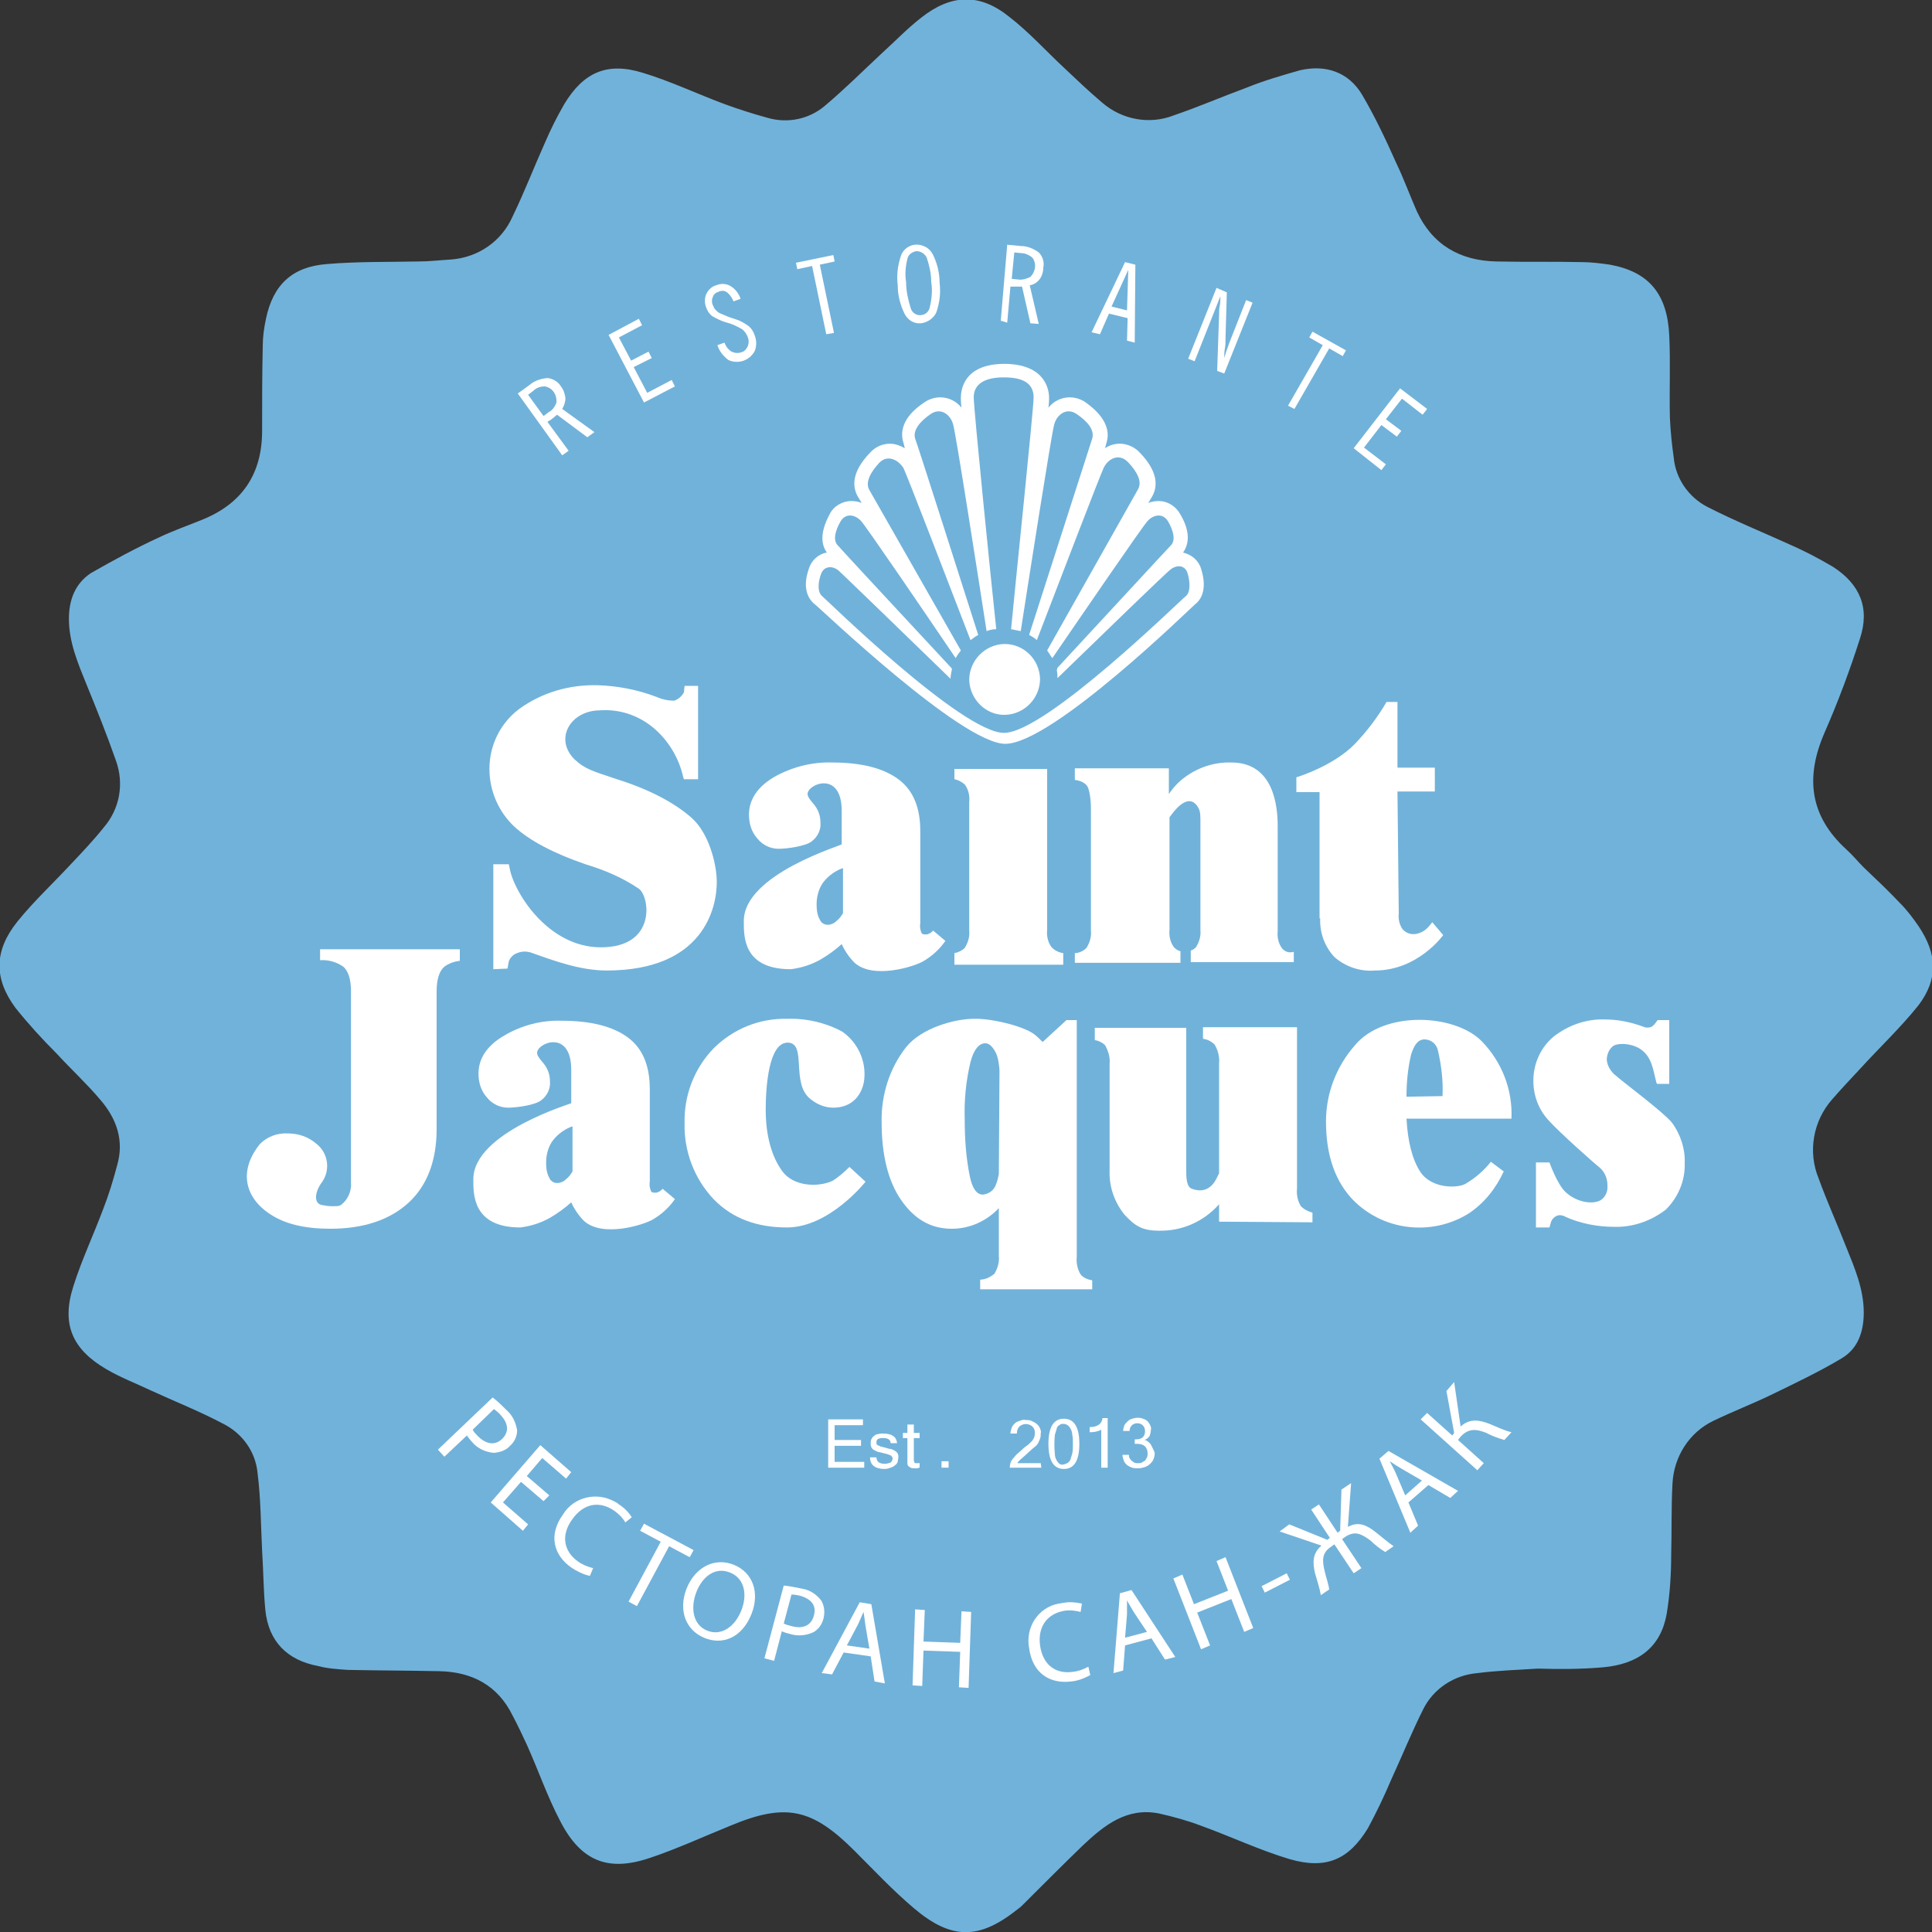 <?xml version="1.0" encoding="UTF-8"?> <!-- Generator: Adobe Illustrator 21.0.0, SVG Export Plug-In . SVG Version: 6.00 Build 0) --> <svg xmlns="http://www.w3.org/2000/svg" xmlns:xlink="http://www.w3.org/1999/xlink" id="Layer_1" x="0px" y="0px" viewBox="0 0 300 300" style="enable-background:new 0 0 300 300;" xml:space="preserve"><rect x="0" y="0" width="300" height="300" fill="#333333" stroke="none"/> <style type="text/css"> .st0{fill:#71B2DA;} .st1{fill:#FFFFFF;} </style> <path class="st0" d="M238.8,259.1c-3.1,0.2-6.3,0.3-9.4,0.7c-3.6,0.3-6.8,2.4-8.4,5.6c-1.8,3.6-3.3,7.3-5,11 c-1.1,2.6-2.3,5.1-3.6,7.5c-3,4.9-6.5,6.4-12.1,4.8c-4.7-1.4-9.1-3.5-13.8-5.2c-2.1-0.8-4.3-1.4-6.5-1.9c-5-1-8.5,1.8-11.8,4.9 c-3.1,3-6.2,6.1-9.2,9.1c-0.3,0.3-0.6,0.6-0.9,0.8c-6,4.8-10.3,4.9-16.2-0.1c-3.3-2.8-6.2-5.9-9.2-8.9c-6.6-6.6-10.7-7.5-19.3-3.9 c-4.2,1.7-8.3,3.6-12.5,5c-6.5,2.2-10.7,0.5-13.9-5.7c-2-3.8-3.4-7.9-5.2-11.9c-0.7-1.5-1.4-3-2.2-4.5c-2.3-4.7-6.3-6.8-11.4-6.9 c-4.7-0.1-9.5-0.1-14.2-0.2c-1.5-0.1-3.1-0.2-4.6-0.6c-4.8-0.9-7.7-3.8-8.2-8.7c-0.3-3.1-0.3-6.2-0.5-9.2c-0.2-4-0.2-8.1-0.7-12 c-0.3-3.4-2.4-6.3-5.5-7.8c-3.6-1.9-7.4-3.4-11.1-5.1c-2.3-1.1-4.7-2-6.9-3.3c-5.3-3.1-7-7-5.1-12.9c1.3-4.1,3.1-7.9,4.6-11.9 c0.9-2.3,1.6-4.6,2.2-6.9c1.1-3.8-0.1-7.2-2.6-10.1c-2.1-2.5-4.6-4.8-6.8-7.2c-2.3-2.3-4.4-4.6-6.4-7.1c-3.4-4.6-3.3-8.9,0.3-13.4 c2.5-3.1,5.5-5.9,8.2-8.8c1.8-1.9,3.6-3.8,5.2-5.8c2.5-2.9,3.2-6.8,1.9-10.4c-1.4-4-3-8-4.6-11.9c-1.3-3.2-2.7-6.5-2.7-10.1 c0-3,1-5.5,3.4-7.1c3.5-2,7-3.9,10.7-5.6c2.1-1,4.4-1.8,6.6-2.7c6.2-2.5,9.3-7.1,9.3-13.8c0-4.4,0-8.8,0.1-13.2 c0-1.4,0.2-2.8,0.5-4.2c1.1-5.3,4.1-8.1,9.5-8.5c4.7-0.4,9.5-0.3,14.2-0.4c1.7,0,3.3-0.2,5-0.3c4.2-0.3,7.9-2.8,9.6-6.7 c1.8-3.7,3.3-7.6,5-11.4c0.9-2.1,1.9-4.1,3-6c3-5,6.7-6.6,12.2-4.9c4.3,1.3,8.5,3.3,12.8,4.9c2.2,0.8,4.4,1.5,6.6,2.1 c3.1,0.9,6.4,0.2,8.8-1.8c3.1-2.6,5.9-5.4,8.9-8.2c2.1-1.9,4-3.9,6.2-5.6c4.6-3.6,9-3.8,13.6-0.1c3.1,2.4,5.7,5.3,8.6,8 c1.9,1.8,3.8,3.6,5.8,5.3c3.1,2.7,7.4,3.5,11.2,2c3.8-1.3,7.5-2.9,11.3-4.3c2.7-1.1,5.5-1.9,8.3-2.7c4-0.9,7.5,0.3,9.6,3.8 c2,3.4,3.7,7,5.3,10.6c1.2,2.5,2.1,5,3.2,7.5c2.4,5.2,6.7,7.7,12.4,7.8c4.4,0.1,8.8,0,13.2,0.1c1.5,0,3,0.2,4.4,0.4 c6,1.1,8.9,4.5,9.2,11c0.2,4.3,0,8.5,0.1,12.8c0.1,2.1,0.3,4.1,0.6,6.2c0.3,3.2,2.3,6.1,5.2,7.6c4.1,2.1,8.5,3.9,12.7,5.8 c2.3,1,4.6,2.2,6.8,3.5c4.2,2.7,5.8,6.4,4.2,11.2c-1.6,5-3.4,9.8-5.5,14.6c-3,6.9-2.3,12.9,3.4,18.1c1,0.9,1.8,1.9,2.7,2.8 c1.9,1.8,3.8,3.6,5.6,5.5c1.1,1.1,2,2.3,2.9,3.6c2.9,4.3,3.1,8.2,0,12.3c-2.8,3.5-6.1,6.6-9.1,9.9c-1.5,1.6-2.9,3.1-4.3,4.7 c-3,3.4-3.8,8.2-2.1,12.3c1.3,3.6,2.9,7.1,4.3,10.7c1.3,3.2,2.7,6.5,2.7,10.1c0,3-0.9,5.6-3.4,7.1c-3.5,2.1-7.3,3.9-11,5.7 c-2.9,1.4-6,2.6-8.9,4c-3.8,1.8-6.2,5.6-6.4,9.8c-0.2,3.7-0.1,7.3-0.2,11c0,3.1-0.2,6.2-0.7,9.2c-0.9,5.1-4.3,7.8-9.9,8.3 C245.4,259.2,242.1,259.2,238.8,259.1z"></path> <g> <path class="st1" d="M107.4,127c-2.6-2.3-6.5-4.4-11.6-6c-3.9-1.3-5-1.6-6.6-3.1c-3.2-3.2-0.6-7.6,4-7.6c2.9-0.2,5.7,0.7,8,2.5 c2.5,2,4.2,4.8,4.9,7.9l0.1,0.3h2.2v-14.5h-2.1l-0.1,1c-0.3,0.6-0.9,1.1-1.5,1.3c-1,0-1.9-0.2-2.8-0.6c-2.9-1.1-6-1.7-9.1-1.8 c-4.4-0.1-8.6,1.1-12.2,3.7c-2.9,2.2-4.6,5.6-4.6,9.3c0,3.4,1.4,6.6,3.8,8.9c2.5,2.3,6.2,4.2,11.1,5.9c3,0.9,5.8,2.1,8.3,3.8 c1.7,1.2,2.8,9.1-5.9,9.1c-8.4,0-13.7-8.9-14.2-12.5l-0.1-0.4h-2.4v16.3l2.2-0.1l0.2-1.1c0.2-0.6,0.7-1.1,1.3-1.3 c0.7-0.3,1.4-0.3,2.1-0.1c3.4,1.2,7.6,2.8,11.8,2.8c15.1,0,17.1-9.8,17.1-13.7C111.3,134,110,129.3,107.4,127z"></path> <path class="st1" d="M115.5,143c0,2.3-0.2,7.5,7.3,7.5c1.6-0.2,3.2-0.7,4.6-1.5c1.2-0.7,2.3-1.5,3.3-2.4c0.5,1.1,1.2,2.1,2,2.9 c2.9,2.6,9.2,0.6,10.6-0.2c1.4-0.8,2.6-1.9,3.5-3.2l-1.9-1.6c-0.2,0.2-0.4,0.4-0.7,0.5c-0.2,0.1-0.3,0.1-0.5,0.1 c-0.4,0-0.5-0.1-0.6-0.2c-0.2-0.5-0.3-1-0.2-1.5V129c0-3.6-1.1-6.3-3.4-8s-5.7-2.6-10.3-2.6c-3.1-0.1-6.2,0.7-8.9,2.2 c-2.6,1.5-4,3.5-4,5.9c0,1.4,0.4,2.7,1.3,3.7c0.8,1,2,1.6,3.3,1.6c1.3,0,4.3-0.4,5.2-1.2c0.9-0.7,1.4-1.8,1.3-2.9 c0-1.1-0.4-2.1-1.1-2.9c-0.7-0.8-0.9-1.2-0.9-1.5c0-1.6,5.3-3.7,5.3,2.6v5.2C131,131.2,115.5,135.7,115.5,143z M126.8,140.4 c0-1.1,0.3-2.3,0.9-3.2c0.7-1,1.7-1.8,2.9-2.3l0.3-0.1v7c-0.3,0.5-0.6,0.9-1,1.2c-0.4,0.4-0.9,0.6-1.4,0.6c-0.5,0-1-0.3-1.2-0.8 C126.9,142.1,126.8,141.3,126.8,140.4L126.8,140.4z"></path> <path class="st1" d="M205,142.6c-0.1,2.2,0.7,4.4,2.2,6c1.7,1.5,4,2.3,6.3,2.1c6.7,0,10.6-5.5,10.6-5.5l-1.7-2 c-0.3,0.4-0.7,0.9-1.1,1.2c-0.5,0.4-2.2,1.3-3.5-0.1c-0.5-0.7-0.7-1.6-0.6-2.5l-0.2-18.9h5.8v-3.7h-5.8V109h-1.7 c-1.4,2.4-3,4.5-4.9,6.5c-3.4,3.5-9.1,5.2-9.1,5.2v2.3h3.6V142.6z"></path> <path class="st1" d="M199.1,147.3c-0.6-0.8-0.8-1.8-0.7-2.7v-16.3c0-3.1-0.6-9.9-7.2-9.9c-3.1-0.1-6.1,1.1-8.3,3.2 c-0.5,0.5-1,1.1-1.4,1.7v-4h-14.6v1.8c0.7,0.1,1.3,0.3,1.8,0.8c0.5,0.5,0.7,2.4,0.7,3.7v18.9c0.1,1-0.2,1.9-0.7,2.7 c-0.5,0.5-1.2,0.8-1.8,0.8v1.5h16.4v-1.8c-0.4-0.1-0.7-0.3-1-0.6c-0.6-0.8-0.8-1.8-0.7-2.7v-17.5c0.4-0.5,2.5-3.7,4.1-2 c0.6,0.7,0.7,1.2,0.7,2.4v17.1c0.1,1-0.2,1.9-0.7,2.7c-0.2,0.2-0.5,0.4-0.8,0.5v1.8h16v-1.6C200.1,148,199.6,147.8,199.1,147.3z"></path> <path class="st1" d="M163.3,147.1c-0.6-0.8-0.8-1.8-0.7-2.7v-25h-14.4v1.6c0.6,0.1,1.1,0.4,1.6,0.8c0.6,0.8,0.8,1.8,0.7,2.8v19.9 c0.1,1-0.2,1.9-0.7,2.7c-0.4,0.4-1,0.7-1.6,0.8v1.8h16.9V148C164.4,147.9,163.8,147.6,163.3,147.1z"></path> <path class="st1" d="M73.5,183.1c0,2.2-0.2,7.5,7.3,7.5c1.6-0.2,3.2-0.7,4.6-1.5c1.2-0.7,2.3-1.5,3.3-2.4c0.5,1.1,1.2,2.1,2,2.9 c2.9,2.6,9.2,0.6,10.6-0.2c1.4-0.8,2.6-1.9,3.5-3.2l-1.9-1.6c-0.2,0.2-0.4,0.4-0.7,0.5c-0.2,0.1-0.3,0.1-0.5,0.1 c-0.4,0-0.5-0.1-0.6-0.2c-0.2-0.5-0.3-1-0.2-1.5v-14.4c0-3.6-1.1-6.3-3.4-8s-5.7-2.6-10.3-2.6c-3.1-0.1-6.2,0.7-8.9,2.3 c-2.6,1.5-4,3.5-4,5.9c0,1.4,0.4,2.7,1.3,3.7c0.8,1,2,1.6,3.3,1.6c1.3,0,4.3-0.4,5.2-1.2c0.9-0.7,1.4-1.8,1.3-2.9 c0-1.1-0.4-2.1-1.1-2.9c-0.7-0.8-0.9-1.2-0.9-1.5c0-1.6,5.3-3.7,5.3,2.6v5.2C89,171.3,73.5,175.8,73.5,183.1z M84.8,180.5 c0-1.1,0.3-2.3,0.9-3.2c0.7-1,1.7-1.8,2.9-2.3l0.3-0.1v7c-0.3,0.5-0.6,0.9-1,1.2c-0.4,0.4-0.9,0.6-1.4,0.6c-0.5,0-1-0.3-1.2-0.8 C84.9,182.2,84.8,181.4,84.8,180.5z"></path> <path class="st1" d="M131.9,181.2c-0.8,0.8-1.7,1.6-2.7,2.2c-2.3,1-6,0.8-7.7-1.5s-2.6-5.6-2.6-9.6c0-3.7,0.5-10.4,3.4-10.4 c3.1,0,0.4,6.4,3.6,8.8c1,0.8,2.2,1.3,3.5,1.3c1.3,0,2.5-0.4,3.4-1.3c0.8-0.8,1.3-2,1.4-3.1c0.3-2.9-1-5.7-3.4-7.4 c-2.6-1.4-5.6-2.1-8.6-2c-4.3-0.1-8.4,1.6-11.4,4.6c-3,3.1-4.6,7.3-4.5,11.6c-0.1,4.4,1.5,8.6,4.5,11.8c3,3.1,6.9,4.4,11.4,4.4 c6.6,0,12.2-7.1,12.2-7.1L131.9,181.2z"></path> <path class="st1" d="M259.6,174.3c-1.3-1.6-7.6-6.3-8.6-7.2c-0.8-0.6-1.4-1.5-1.5-2.5c0-0.8,0.3-1.6,0.9-2.1 c0.6-0.6,3.1-0.6,4.6,0.6s1.7,3,2.2,5l0.1,0.2h1.9v-9.9h-1.8l-0.3,0.4c-0.2,0.3-0.5,0.6-0.8,0.7c-0.4,0.1-0.8,0.1-1.2-0.1 c-1.9-0.7-3.9-1.1-5.9-1.1c-2.9-0.1-5.7,0.9-8,2.7c-2,1.7-3.1,4.2-3.1,6.8c0,2.3,0.8,4.5,2.4,6.2c1.6,1.8,7,6.6,7.9,7.3 c0.8,0.7,1.2,1.7,1.2,2.7c0.1,1-0.3,1.9-1.1,2.4c-1.4,0.7-3.8,0.2-5.4-1.3c-1.3-1.2-2.5-4.6-2.5-4.6h-2.1v10.1h2.1l0.2-0.7 c0.1-0.5,0.5-0.9,0.9-1.1c0.5-0.2,1-0.1,1.5,0.2c2.3,1,4.9,1.5,7.4,1.5c2.9,0.1,5.8-0.9,8.1-2.7c1.9-1.9,3-4.5,2.9-7.2 C261.7,178.5,261,176.2,259.6,174.3z"></path> <path class="st1" d="M49.7,147.4v1.7c1.3-0.1,2.6,0.3,3.6,1c0.8,0.7,1.2,2,1.2,3.8v29.7c0.1,1.1-0.3,2.2-1,3 c-0.7,0.7-0.7,0.7-2,0.7c-0.5,0-1.1-0.1-1.6-0.2c-1.2-0.3-1-2,0-3.4c0.6-0.8,0.9-1.7,0.9-2.7c0-1.4-0.7-2.7-1.8-3.5 c-1.2-1-2.7-1.5-4.3-1.5c-1.6-0.1-3.2,0.5-4.3,1.6c-3.2,3.9-2.6,8,1.2,10.7c2.5,1.8,5.8,2.5,9.7,2.5c5.2,0,9.3-1.4,12.2-4.1 c2.9-2.7,4.3-6.6,4.3-11.4v-21.4c0-1.8,0.4-3.1,1.2-3.8c0.7-0.5,1.5-0.8,2.4-0.9v-1.8H49.7z"></path> <path class="st1" d="M167.8,197.9c-0.5-0.8-0.7-1.8-0.6-2.8v-36.7h-1.6l-3.7,3.4c-0.4-0.4-0.8-0.8-1.3-1.2c-1.9-1.4-7-2.5-9.4-2.4 c-2.9,0-8.1,1.4-10.5,4.4c-2.6,3.3-3.9,7.5-3.8,11.7c0,5,1,9.1,3,12s4.5,4.5,7.9,4.5c2.8,0,5.4-1.2,7.3-3.2v7.4 c0.1,1-0.2,2-0.7,2.8c-0.6,0.5-1.4,0.9-2.2,0.9v1.5h17.4v-1.4C168.9,198.7,168.2,198.4,167.8,197.9z M155.1,182.3 c-0.1,0.5-0.2,1-0.4,1.5c-0.3,1-1.1,1.6-2.1,1.7c-0.9,0-1.6-0.9-2-2.8c-0.6-2.9-0.8-5.9-0.8-8.9c-0.1-3,0.2-6,0.9-8.9 c0.5-1.9,1.3-2.9,2.3-2.9c0.6,0,1.1,0.5,1.6,1.4l0,0c0.2,0.4,0.3,0.8,0.4,1.2c0.1,0.6,0.2,1.2,0.2,1.8L155.1,182.3z"></path> <path class="st1" d="M202,187.3c-0.5-0.8-0.7-1.8-0.6-2.8v-25h-14.6v1.8c0.7,0.1,1.3,0.4,1.8,0.9c0.5,0.8,0.8,1.9,0.7,2.9v17.1 c-0.3,0.4-1.1,3.5-4.2,2.4c-0.9-0.3-0.9-1.8-0.9-3v-22h-14.2v1.9c0.6,0.1,1.2,0.4,1.6,0.8c0.5,0.9,0.8,1.9,0.7,2.9v16.5 c-0.1,2.5,0.7,4.9,2.3,6.9c1.5,1.6,2.6,2.5,5.3,2.5c3.6,0.1,7-1.4,9.4-4.1v2.7l14.5,0.1v-1.5C203.1,188.1,202.5,187.8,202,187.3z"></path> <path class="st1" d="M231.5,180.4c-1.1,1.4-2.4,2.5-3.9,3.4c-1.1,0.7-5.3,0.9-7.1-1.9c-1.2-1.9-1.9-4.6-2.1-8.2h16.3 c0.2-4.5-1.5-8.8-4.6-12c-4.2-4.3-15.2-4.8-19.7,0.6c-2.9,3.3-4.5,7.5-4.5,11.8c0,4.7,1.1,8.7,3.8,11.8c4.7,5.2,12.5,6.2,18.4,2.5 c2.4-1.6,4.2-3.9,5.4-6.5L231.5,180.4z M218.4,170.3c0-2.2,0.2-4.3,0.7-6.5c0.5-1.6,1.1-2.4,2.1-2.4c1,0,1.9,0.7,2.1,1.8 c0.5,2.2,0.8,4.5,0.7,6.8v0.2L218.4,170.3z"></path> <path class="st1" d="M161.5,105.4c0,3-2.4,5.5-5.4,5.6s-5.5-2.4-5.6-5.4c0-3,2.4-5.5,5.4-5.6c0,0,0.1,0,0.1,0 C159,100,161.4,102.4,161.5,105.4z"></path> <path class="st1" d="M186.5,88.3c-0.4-1.3-1.5-2.2-2.8-2.5c0.8-1.1,1.3-3-0.4-5.9c-0.7-1.3-2-2.1-3.4-2.1c-0.5,0-1.1,0.1-1.6,0.3 l0.6-1c0.8-1.4,1.1-3.7-1.9-6.8c-0.8-0.9-2-1.4-3.1-1.4c-0.8,0-1.6,0.2-2.3,0.7l0.2-0.8c0.5-1.5,0.3-3.8-3.2-6.3 c-0.7-0.5-1.6-0.8-2.5-0.8c-1.3,0-2.5,0.6-3.3,1.6c0.1-0.8,0.1-1.3,0.1-1.5c0-1.2-0.5-5.2-6.8-5.3h-0.1c-6.4,0-6.8,4.1-6.8,5.3 c0,0.2,0,0.8,0.1,1.5c-0.8-1-2-1.6-3.3-1.6c-0.9,0-1.8,0.3-2.5,0.8c-3.6,2.4-3.7,4.8-3.2,6.3l0.2,0.8c-0.7-0.4-1.5-0.7-2.3-0.7 c-1.2,0-2.3,0.5-3.1,1.4c-3,3.1-2.7,5.4-1.9,6.8l0.6,1c-0.5-0.2-1-0.3-1.6-0.3c-1.4,0-2.8,0.8-3.4,2.1c-1.6,3-1.2,4.8-0.4,5.9 c-1.3,0.2-2.4,1.2-2.8,2.5c-1.2,3.4,0.2,5,1,5.6c0.6,0.4,22.7,21.6,29.5,21.6c7.3,0,29-21.3,29.4-21.6 C186.3,93.3,187.6,91.8,186.5,88.3z M184.1,92.6c-0.5,0.3-21.7,21.2-28.2,21.2s-27.7-20.8-28.2-21.2c-0.8-0.6-0.7-2.2-0.2-3.5 s1.8-1.2,2.6-0.6c0.5,0.4,10.9,10.5,17.5,16.9c0-0.5,0.1-0.9,0.2-1.4c0-0.1,0-0.1,0-0.2c-5.3-5.7-17.2-18.5-17.7-19.1 c-0.8-0.8-0.4-2.3,0.4-3.7s2.3-1.1,3.2-0.1c0.7,0.7,10.1,14.5,14.7,21.3c0.2-0.4,0.5-0.8,0.8-1.2L135,76.1 c-0.7-1.2,0.2-2.8,1.5-4.2s3-0.5,3.8,0.8c0.5,1,6.9,17.6,10.4,26.7c0.4-0.3,0.8-0.6,1.2-0.8c-2.3-7.2-9.4-29.5-9.8-30.5 c-0.4-1.3,0.8-2.7,2.4-3.8s3.1,0.1,3.5,1.6c0.4,1.2,4,24.4,5.2,32.1c0.5-0.2,1-0.3,1.5-0.3c-0.8-7.4-3.5-34.2-3.5-36 c0-2.3,2.1-3.1,4.6-3.1h0.1c2.6,0,4.6,0.7,4.6,3.1c0,1.8-2.8,28.6-3.5,36l0,0c0.5,0.1,1,0.2,1.5,0.3c1.2-7.7,4.8-30.8,5.2-32.1 c0.4-1.5,1.9-2.7,3.5-1.6c1.6,1.1,2.8,2.4,2.4,3.8l-9.8,30.5c0.4,0.2,0.9,0.5,1.2,0.8c3.5-9.1,9.9-25.8,10.4-26.8 c0.7-1.4,2.4-2.3,3.8-0.8s2.2,3,1.5,4.2L162.6,101c0.3,0.4,0.5,0.8,0.8,1.2c4.6-6.7,14.1-20.6,14.8-21.3c0.9-1,2.4-1.3,3.2,0.1 s1.2,2.9,0.4,3.7c-0.6,0.6-12.3,13.3-17.6,19l-0.1,0.4c0.1,0.4,0.1,0.8,0.1,1.2c6.5-6.3,17-16.5,17.6-16.9c0.9-0.7,2.2-0.7,2.6,0.6 S184.9,92,184.1,92.6z"></path> <path class="st1" d="M87.3,70.7l-6.9-9.6l1.8-1.3c0.8-0.7,1.8-1,2.8-1.1c0.9,0.1,1.7,0.6,2.1,1.3c0.4,0.5,0.6,1.1,0.7,1.8 c0,0.6-0.2,1.2-0.5,1.7l5,3.6l-1.1,0.8l-4.7-3.5l-0.6,0.5l-0.4,0.3L85,65.5l3.3,4.5L87.3,70.7z M84.4,64.6l0.8-0.6 c0.6-0.3,1-0.9,1.2-1.5c0.1-1.2-0.6-2.3-1.8-2.5c-0.7,0-1.3,0.2-1.8,0.7L82,61.3L84.4,64.6z"></path> <path class="st1" d="M100,62.5L94.5,52l4.7-2.5l0.5,1l-3.6,1.9L98,56l2.7-1.4l0.5,1L98.4,57l2.1,4l3.8-2l0.5,1L100,62.5z"></path> <path class="st1" d="M111.4,53.6l1.1-0.4c0.2,0.6,0.6,1.1,1.1,1.4c0.4,0.2,1,0.3,1.5,0.1c0.5-0.1,0.8-0.5,1-0.9 c0.2-0.5,0.2-1,0-1.5c-0.2-0.5-0.5-0.9-0.9-1.2c-0.7-0.4-1.5-0.8-2.3-1c-0.8-0.2-1.6-0.6-2.3-1c-0.5-0.4-0.8-0.9-1-1.5 c-0.2-0.6-0.2-1.4,0.1-2c0.3-0.6,0.8-1.1,1.5-1.3c0.7-0.3,1.5-0.3,2.2,0.1c0.7,0.4,1.3,1.1,1.6,2l-1.1,0.4c-0.2-0.5-0.5-1-1-1.4 c-0.4-0.3-0.9-0.3-1.3-0.1c-0.4,0.1-0.8,0.4-0.9,0.8c-0.2,0.4-0.2,0.9,0,1.3c0.1,0.2,0.2,0.5,0.4,0.7c0.2,0.2,0.4,0.4,0.6,0.5 c0.5,0.2,0.9,0.4,1.4,0.6l1.2,0.4c0.7,0.2,1.3,0.6,1.9,1c0.5,0.4,0.8,0.9,1,1.5c0.3,0.8,0.3,1.6,0,2.4c-0.8,1.5-2.6,2.1-4.1,1.4 C112.2,55.2,111.7,54.5,111.4,53.6z"></path> <path class="st1" d="M128.3,51.9l-2.2-10.6l-2.3,0.5l-0.2-1l5.8-1.2l0.2,1l-2.3,0.5l2.2,10.6L128.3,51.9z"></path> <path class="st1" d="M143,50.2c-1.1,0.1-2-0.5-2.5-1.4c-0.7-1.4-1.1-2.9-1.1-4.5c-0.2-1.6,0-3.1,0.5-4.6c0.5-1.4,2.1-2.1,3.5-1.5 c0.6,0.2,1.1,0.7,1.4,1.2c0.7,1.4,1.1,2.9,1.1,4.5c0.2,1.6,0,3.1-0.5,4.6C145,49.4,144,50.1,143,50.2z M142.3,39 c-0.7,0.1-1.3,0.6-1.4,1.2c-0.3,1.2-0.4,2.4-0.2,3.6c0,1.4,0.3,2.7,0.7,4c0.2,0.8,1,1.3,1.8,1.1c0.6-0.1,1.1-0.6,1.2-1.3 c0.3-1.3,0.4-2.6,0.2-3.8c0-1.3-0.3-2.6-0.7-3.8C143.6,39.4,143,39,142.3,39z"></path> <path class="st1" d="M155.4,49.8l1-11.8l2.1,0.2c1,0,2,0.4,2.8,1c0.6,0.6,0.9,1.5,0.7,2.4c0,0.6-0.2,1.3-0.6,1.8 c-0.4,0.5-0.9,0.8-1.5,0.9l1.4,6l-1.3-0.1l-1.3-5.7h-0.8h-0.5h-0.5l-0.5,5.6L155.4,49.8z M157.1,43.3l1,0.1 c0.6,0.1,1.3-0.1,1.9-0.4c0.8-0.8,1-2.1,0.3-3c-0.5-0.4-1.1-0.7-1.8-0.7l-1-0.1L157.1,43.3z"></path> <path class="st1" d="M169.5,51.6l5.2-10.9l1.6,0.4l-0.1,12.1l-1.2-0.3l0.1-3.5l-2.9-0.7l-1.4,3.2L169.5,51.6z M172.6,47.6l2.4,0.6 l0.2-6.3L172.6,47.6z"></path> <path class="st1" d="M189.3,48.9c0-0.5,0-1,0.1-1.4s0.1-1,0.1-1.5l-4,10.1l-1-0.4l4.4-11l1.6,0.7l-0.2,7.1c0,0.6,0,1.1-0.1,1.6 s-0.1,1-0.1,1.5c0.1-0.3,0.2-0.7,0.3-1s0.3-0.8,0.5-1.4l2.6-6.6l1,0.4l-4.4,11l-1.1-0.4L189.3,48.9z"></path> <path class="st1" d="M200,63l5.4-9.4l-2.1-1.2l0.5-0.9l5.2,2.9l-0.5,0.9l-2.1-1.2l-5.4,9.4L200,63z"></path> <path class="st1" d="M210.2,69.6l7.2-9.3l4.2,3.2l-0.7,0.9l-3.2-2.5l-2.5,3.2l2.4,1.8l-0.7,0.9l-2.4-1.8l-2.7,3.5l3.4,2.6l-0.7,0.9 L210.2,69.6z"></path> <path class="st1" d="M76.5,217c0.8,0.6,1.5,1.3,2.2,2c0.9,0.8,1.4,1.9,1.6,3.1c0,0.9-0.4,1.8-1.1,2.4c-0.6,0.7-1.5,1-2.5,1.1 c-1.3-0.1-2.6-0.7-3.4-1.7c-0.3-0.3-0.5-0.6-0.8-1l-3.5,3.3l-1-1.1L76.5,217z M73.4,222c0.2,0.4,0.5,0.7,0.8,1 c1.3,1.3,2.7,1.5,3.8,0.4s0.9-2.4-0.2-3.6c-0.3-0.4-0.7-0.7-1.1-1L73.4,222z"></path> <path class="st1" d="M84.4,233.1l-3.5-3l-2.8,3.2l3.9,3.4l-0.8,1l-5-4.4l7.7-8.9l4.8,4.2l-0.8,1l-3.7-3.2l-2.4,2.8l3.5,3 L84.4,233.1z"></path> <path class="st1" d="M91.6,244.7c-1-0.2-2-0.7-2.9-1.3c-2.7-1.9-3.6-5-1.3-8.2c1.7-2.8,5.3-3.6,8.1-2c0.2,0.1,0.4,0.2,0.6,0.4 c0.8,0.5,1.5,1.2,2,2l-1,0.8c-0.4-0.7-1-1.3-1.7-1.8c-2.3-1.6-4.8-1.2-6.6,1.4c-1.7,2.4-1.3,4.9,1,6.5c0.7,0.5,1.5,0.8,2.3,1 L91.6,244.7z"></path> <path class="st1" d="M102.6,239.4l-3.2-1.7l0.6-1.1l7.7,4.1l-0.6,1.1l-3.2-1.7l-5,9.3l-1.3-0.7L102.6,239.4z"></path> <path class="st1" d="M116.7,250.6c-1.5,3.8-4.6,4.9-7.4,3.7s-4-4.2-2.7-7.6c1.4-3.5,4.5-4.9,7.4-3.7S118,247.3,116.7,250.6z M108.1,247.3c-0.9,2.4-0.5,5,1.7,5.9s4.3-0.6,5.3-3.1c0.9-2.2,0.7-4.9-1.7-5.9S109,244.9,108.1,247.3z"></path> <path class="st1" d="M121.7,246.2c1,0.1,1.9,0.3,2.9,0.5c1.2,0.2,2.2,0.9,2.9,1.8c0.5,0.8,0.6,1.8,0.4,2.7 c-0.2,0.9-0.7,1.7-1.5,2.2c-1.2,0.6-2.6,0.7-3.8,0.3c-0.4-0.1-0.8-0.2-1.2-0.4l-1.2,4.6l-1.5-0.4L121.7,246.2z M121.7,252.1 c0.4,0.2,0.8,0.3,1.2,0.4c1.8,0.5,3.1-0.1,3.5-1.7s-0.5-2.5-2.1-3c-0.5-0.1-0.9-0.2-1.4-0.2L121.7,252.1z"></path> <path class="st1" d="M131,256.6l-1.8,3.4l-1.6-0.2l5.9-11l1.8,0.3l2.1,12.3l-1.6-0.3l-0.6-3.9L131,256.6z M135,256l-0.6-3.5 c-0.1-0.8-0.2-1.5-0.3-2.2l0,0c-0.3,0.6-0.6,1.4-0.9,2l-1.7,3.2L135,256z"></path> <path class="st1" d="M143.6,250l-0.2,4.9l5.7,0.2l0.2-4.9l1.5,0.1l-0.4,11.8l-1.5-0.1l0.2-5.5l-5.7-0.2l-0.2,5.5l-1.5-0.1l0.4-11.8 L143.6,250z"></path> <path class="st1" d="M169.3,260.1c-0.9,0.5-1.9,0.9-3,1c-3.3,0.4-6-1.3-6.5-5.2c-0.6-3.2,1.4-6.3,4.6-6.9c0.2,0,0.5-0.1,0.7-0.1 c0.9-0.2,1.9-0.1,2.9,0.1l-0.2,1.3c-0.8-0.2-1.6-0.3-2.4-0.2c-2.7,0.4-4.3,2.4-3.9,5.4c0.4,2.9,2.3,4.5,5.1,4.1 c0.9-0.1,1.7-0.4,2.4-0.8L169.3,260.1z"></path> <path class="st1" d="M174.7,255.5l-0.3,3.9l-1.5,0.4l1-12.4l1.8-0.5l6.8,10.4l-1.6,0.4l-2.1-3.3L174.7,255.5z M178.1,253.4l-2-3 c-0.4-0.7-0.8-1.3-1.1-1.9l0,0c0,0.7,0,1.5,0,2.2l-0.3,3.6L178.1,253.4z"></path> <path class="st1" d="M183.6,244.5l1.8,4.6l5.3-2.1l-1.8-4.6l1.4-0.6l4.3,11l-1.4,0.6l-2-5.1l-5.3,2.1l2,5.1l-1.4,0.6l-4.3-11 L183.6,244.5z"></path> <path class="st1" d="M199.8,244.3l0.5,1l-3.9,2l-0.5-1L199.8,244.3z"></path> <path class="st1" d="M200.2,236.7l5.9,2.4l0.4-0.3l-2.9-4.4l1.2-0.8l2.9,4.4l0.4-0.3l0.2-6.4l1.5-1l-0.5,6.8 c1.6-0.9,2.9-0.3,4.3,0.8c0.9,0.7,1.8,1.5,2.8,2.2l-1.3,0.9c-0.8-0.5-1.6-1.1-2.3-1.8c-1.4-1-2.4-1.6-4-0.5l-0.4,0.3l3,4.5 l-1.2,0.8l-3-4.5l-0.4,0.3c-1.6,1-1.5,2.2-1.1,3.9c0.2,0.9,0.6,2,0.7,2.8l-1.3,0.9c-0.2-1.2-0.6-2.3-0.9-3.4 c-0.4-1.7-0.4-3.1,1-4.3l-6.5-2.2L200.2,236.7z"></path> <path class="st1" d="M218.7,233.3l1.5,3.6L219,238l-4.8-11.5l1.4-1.2l10.8,6.2l-1.2,1.1l-3.4-2L218.7,233.3z M220.8,229.9l-3.1-1.8 c-0.7-0.4-1.3-0.8-1.9-1.2l0,0c0.3,0.6,0.7,1.3,1,2l1.4,3.3L220.8,229.9z"></path> <path class="st1" d="M221.6,219.4l3.9,3.5l0.3-0.4l-1.2-6.5l1.2-1.4l1,6.9c1.5-1.3,2.9-1,4.5-0.4c1.2,0.5,2.2,1,3.4,1.3l-1.1,1.2 c-1-0.3-1.9-0.6-2.8-1.1c-1.5-0.6-2.8-0.8-4.1,0.7l-0.3,0.4l4,3.6l-1,1.1l-8.8-7.9L221.6,219.4z"></path> <path class="st1" d="M161.7,227.9h-4.9c0-0.5,0.1-0.9,0.4-1.3c0.2-0.2,0.4-0.5,0.6-0.7c0.2-0.2,0.6-0.5,0.9-0.8s0.7-0.6,1-0.8 c0.2-0.2,0.4-0.4,0.6-0.6c0.3-0.4,0.4-0.8,0.4-1.2c0-0.4-0.1-0.7-0.4-1c-0.6-0.5-1.4-0.5-2,0c-0.3,0.3-0.4,0.7-0.4,1.1h-1 c0-0.3,0.1-0.6,0.2-0.9c0.1-0.3,0.3-0.5,0.5-0.7c0.2-0.2,0.5-0.3,0.8-0.4c0.3-0.1,0.6-0.2,0.9-0.1c0.3,0,0.7,0,1,0.2 c0.5,0.2,1,0.6,1.2,1.1c0.1,0.3,0.2,0.5,0.1,0.8c0,0.3,0,0.5-0.1,0.8c-0.1,0.2-0.2,0.5-0.3,0.7c-0.2,0.3-0.4,0.5-0.7,0.7 c-0.3,0.3-0.7,0.6-1.1,1c-0.9,0.8-1.4,1.2-1.4,1.4h3.6L161.7,227.9z"></path> <path class="st1" d="M167.6,224.2c0,2.6-0.8,3.9-2.4,3.9s-2.4-1.3-2.4-3.9c0-2.6,0.8-3.9,2.4-3.9S167.6,221.6,167.6,224.2z M166.6,224.2c0-0.5,0-1-0.1-1.4c0-0.3-0.1-0.7-0.3-1c-0.2-0.4-0.6-0.7-1.1-0.7c-0.2,0-0.4,0-0.6,0.2c-0.2,0.1-0.4,0.3-0.4,0.5 c-0.1,0.3-0.2,0.7-0.3,1c-0.1,1-0.1,2,0,3c0,0.3,0.1,0.7,0.3,1c0.1,0.2,0.3,0.4,0.4,0.5c0.2,0.1,0.4,0.2,0.6,0.1 c0.2,0,0.4-0.1,0.6-0.2c0.2-0.1,0.4-0.3,0.5-0.5c0.1-0.3,0.2-0.7,0.3-1C166.6,225.2,166.6,224.7,166.6,224.2L166.6,224.2z"></path> <path class="st1" d="M172,227.9h-1v-5.9c-0.5,0.3-1.2,0.4-1.8,0.4v-0.8c1.2,0,1.9-0.5,2-1.4h0.8V227.9z"></path> <path class="st1" d="M179.3,225.7c0,0.3-0.1,0.7-0.2,0.9c-0.1,0.3-0.3,0.5-0.5,0.7c-0.2,0.2-0.5,0.4-0.8,0.5 c-0.3,0.1-0.7,0.2-1,0.2c-0.3,0-0.7,0-1-0.1c-0.3-0.1-0.5-0.2-0.8-0.4c-0.2-0.2-0.4-0.4-0.5-0.7c-0.1-0.3-0.2-0.6-0.2-0.9h1 c0,0.2,0,0.4,0.1,0.5c0.1,0.2,0.2,0.3,0.3,0.4c0.1,0.1,0.3,0.2,0.4,0.3c0.2,0.1,0.4,0.1,0.6,0.1c0.2,0,0.4,0,0.6-0.1 c0.2-0.1,0.3-0.2,0.5-0.3c0.1-0.1,0.2-0.3,0.3-0.5c0.1-0.2,0.1-0.4,0.1-0.6c0-0.4-0.1-0.8-0.4-1.1c-0.3-0.3-0.8-0.4-1.2-0.4h-0.4 v-0.7h0.2c0.9,0,1.4-0.4,1.4-1.3c0-0.7-0.5-1.2-1.2-1.2s-1.2,0.5-1.2,1.2h-1c0-0.3,0.1-0.6,0.2-0.9c0.1-0.2,0.3-0.4,0.5-0.6 c0.2-0.2,0.4-0.3,0.7-0.4c0.6-0.2,1.2-0.2,1.7,0c0.3,0.1,0.5,0.2,0.7,0.4c0.2,0.2,0.3,0.4,0.4,0.6c0.1,0.2,0.2,0.5,0.1,0.8 c0,0.3-0.1,0.6-0.2,0.9c-0.2,0.3-0.5,0.5-0.8,0.6c0.2,0,0.4,0.1,0.6,0.3c0.2,0.1,0.3,0.3,0.4,0.4c0.1,0.2,0.2,0.4,0.3,0.6 C179.2,225.3,179.3,225.5,179.3,225.7z"></path> <path class="st1" d="M134.2,227.9h-5.6v-7.5h5.4v0.9h-4.4v2.3h4.1v0.9h-4.1v2.5h4.6V227.9z"></path> <path class="st1" d="M137.4,228.1c-1.5,0-2.3-0.6-2.3-1.8h1c0,0.7,0.5,1,1.3,1c0.3,0,0.6-0.1,0.9-0.2c0.2-0.2,0.3-0.4,0.3-0.6 c0-0.1,0-0.2-0.1-0.3c-0.1-0.1-0.1-0.2-0.2-0.2c-0.2-0.1-0.3-0.1-0.5-0.2l-0.8-0.2c-0.3-0.1-0.6-0.1-0.8-0.2 c-0.2-0.1-0.4-0.2-0.6-0.3c-0.1-0.1-0.3-0.3-0.3-0.4c-0.1-0.2-0.1-0.4-0.1-0.6c0-0.2,0-0.4,0.1-0.6c0.1-0.2,0.2-0.4,0.4-0.5 c0.2-0.2,0.4-0.3,0.6-0.3c0.3-0.1,0.6-0.1,0.8-0.1c1.4,0,2.1,0.5,2.2,1.5h-1c0-0.5-0.4-0.8-1.1-0.8c-0.1,0-0.3,0-0.4,0 c-0.1,0-0.2,0.1-0.4,0.1c-0.1,0.1-0.2,0.1-0.2,0.2c-0.1,0.1-0.1,0.2-0.1,0.3c0,0.1,0,0.2,0,0.3c0,0.1,0.1,0.1,0.2,0.2 c0.1,0.1,0.3,0.1,0.4,0.2l0.8,0.2c0.3,0.1,0.6,0.2,0.9,0.2c0.2,0.1,0.4,0.2,0.6,0.3c0.2,0.1,0.3,0.3,0.4,0.4 c0.1,0.2,0.1,0.4,0.1,0.6c0,0.2-0.1,0.5-0.1,0.7c-0.1,0.2-0.2,0.4-0.4,0.5c-0.2,0.2-0.4,0.3-0.7,0.4 C138,228,137.7,228.1,137.4,228.1z"></path> <path class="st1" d="M142.8,227.9c-0.1,0-0.2,0-0.3,0.1h-0.4c-0.2,0-0.5,0-0.7-0.1c-0.2-0.1-0.3-0.2-0.4-0.3 c-0.1-0.2-0.1-0.3-0.1-0.5c0-0.2,0-0.4,0-0.7v-3.1h-0.7v-0.8h0.7v-1.3h1v1.3h0.9v0.8h-0.9v3.1c0,0.1,0,0.3,0,0.4 c0,0.1,0.1,0.2,0.1,0.3c0,0.1,0.1,0.1,0.2,0.1h0.2h0.2h0.2L142.8,227.9z"></path> <path class="st1" d="M147.3,227.9h-1.1v-1h1.1V227.9z"></path> </g> </svg> 